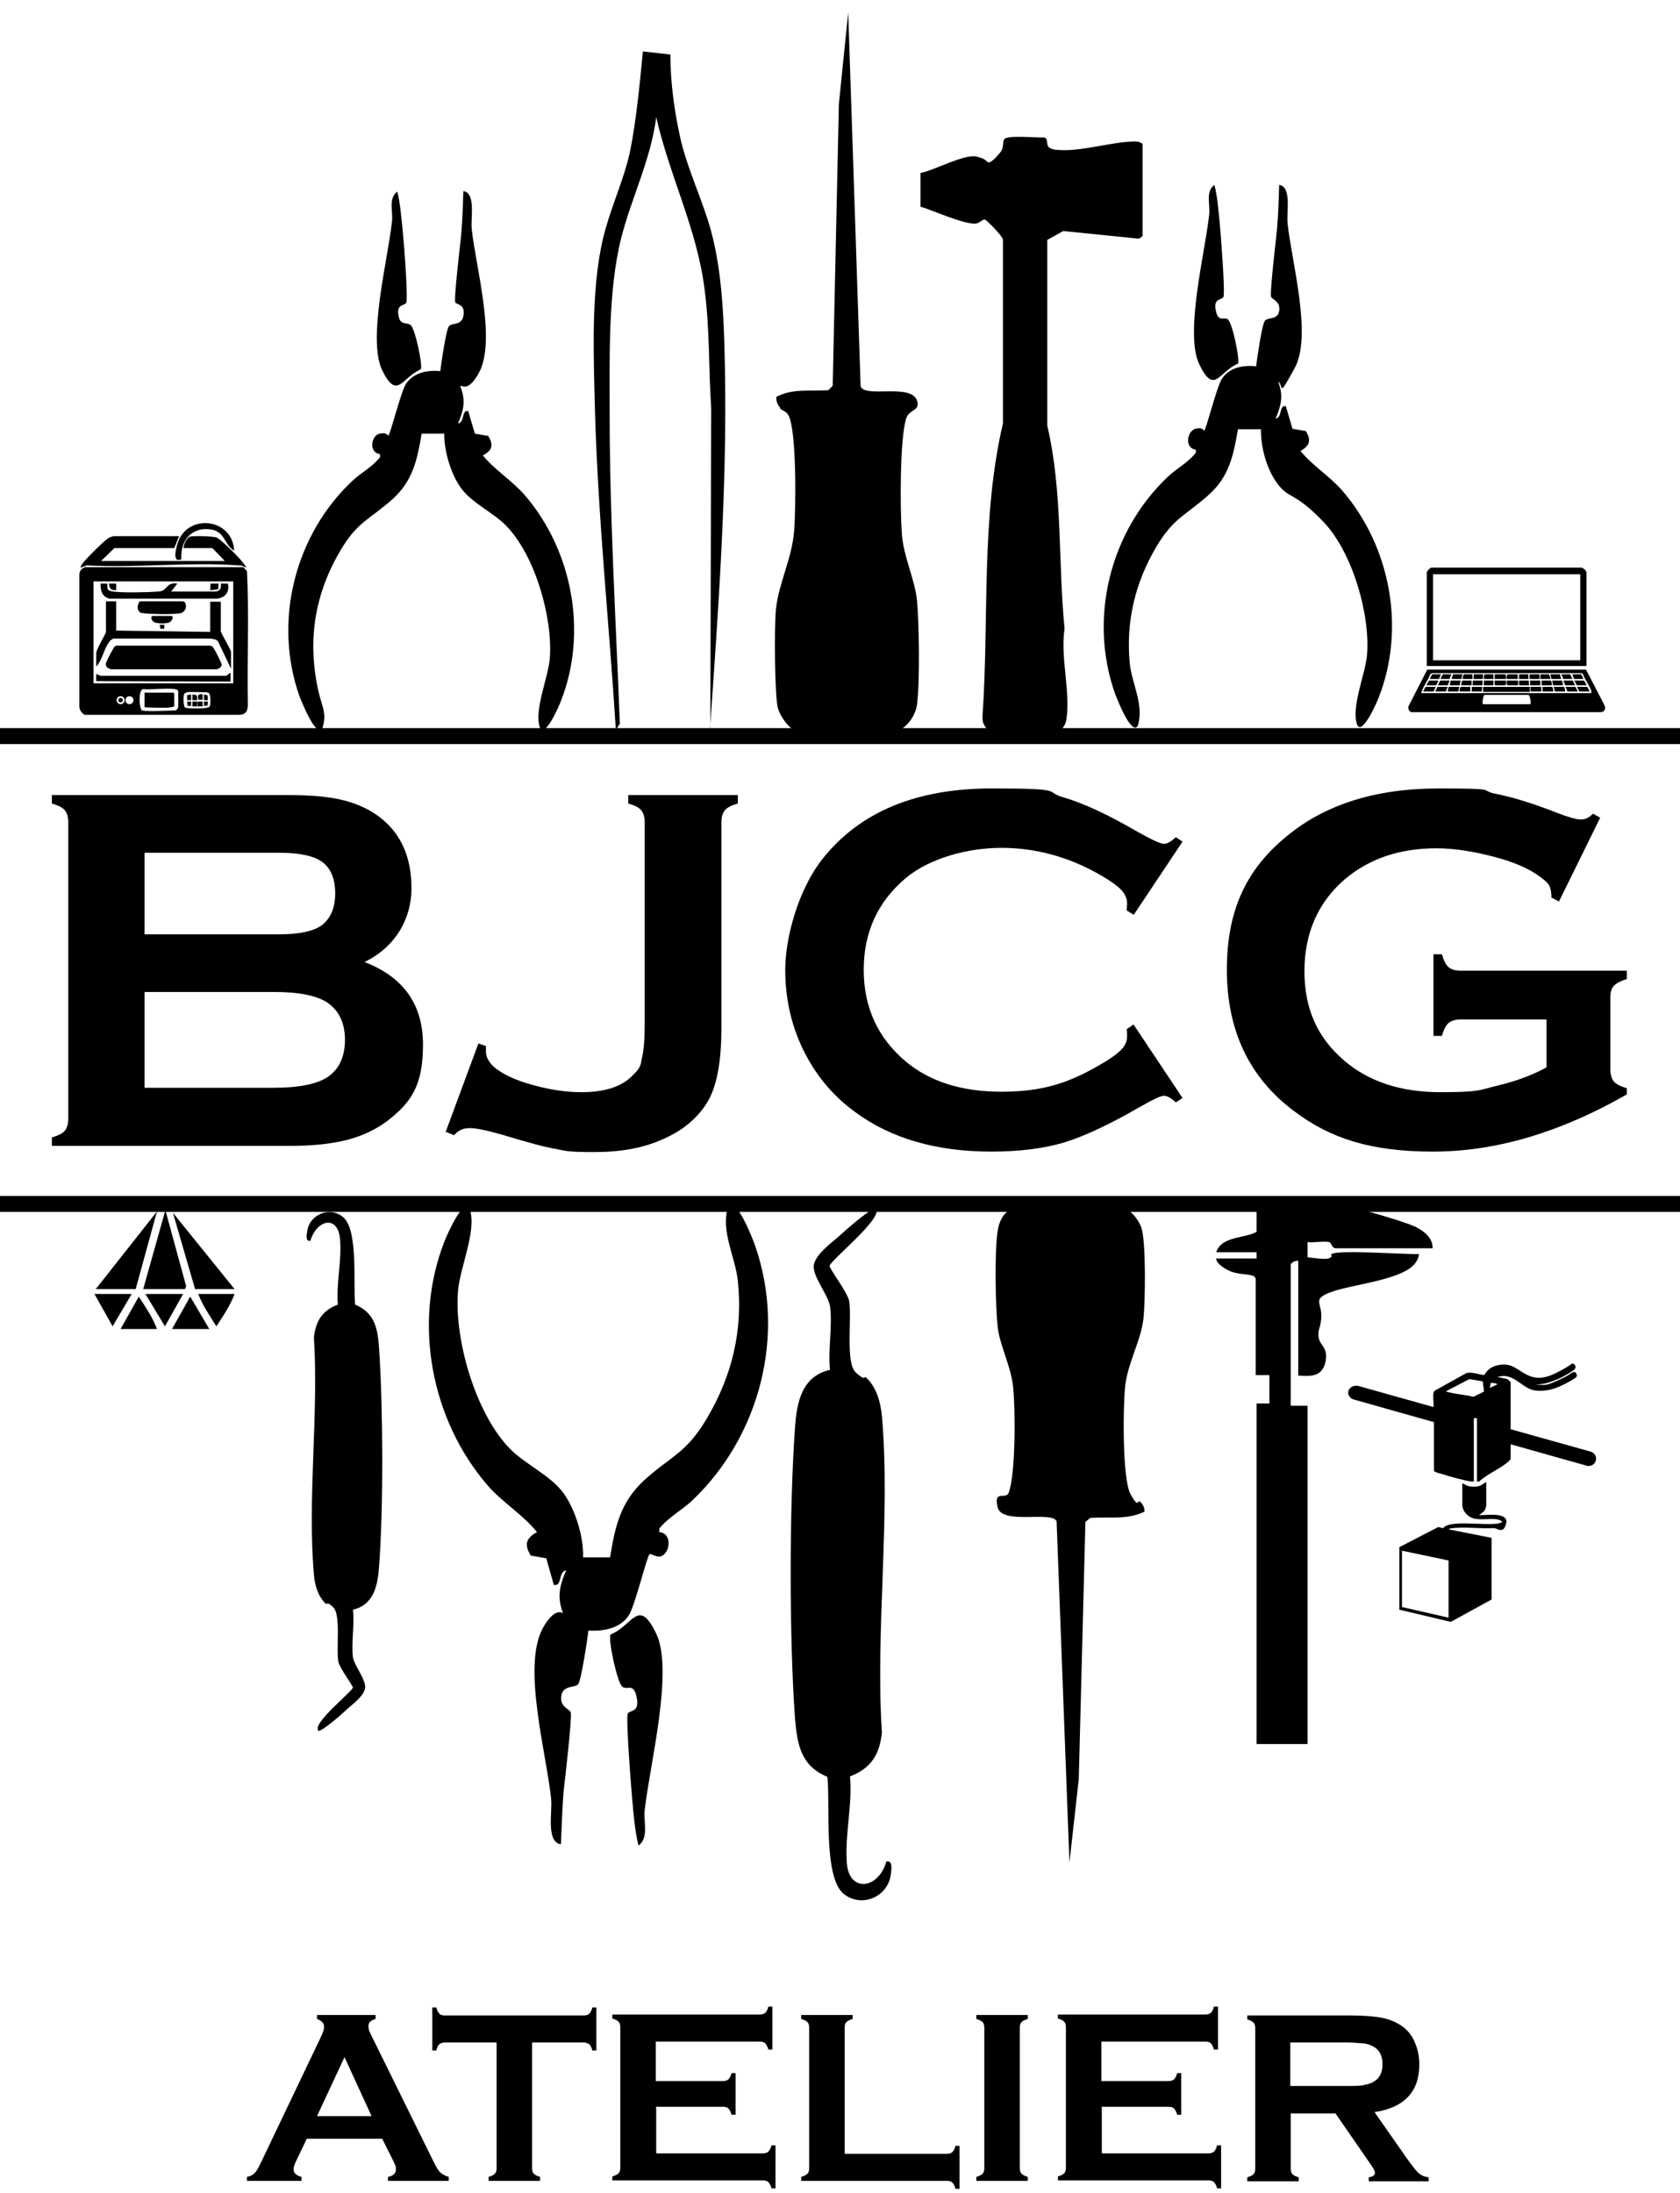 <svg viewBox="0 0 378.9 494.5" version="1.1" xmlns="http://www.w3.org/2000/svg" id="Layer_1">
  
  <path d="M207.7,39c3-.6,9.8-4.3,12.5-3.7s2.1,1.4,2.9,1.3,2.5-2.2,2.7-2.5c.6-1,.3-2.2.7-2.7.6-1,7.4-.3,9-.4,1.5.5-.6,2.5,2.9,2.8,5.4.5,12.4-1.9,17.7-1.9.5,0,1.6.3,1.6.7v20.5c0,.2-.7.8-1.1.7l-16.8-1.7-3.6,2v41.9c3.5,14.9,2.4,30.6,3.9,45.8-1,6.3,1.4,14.5.4,20.5-.3,1.9-1.9,3.2-3.7,3.5-2.4.4-12.2.5-13.8-1s-1.4-2.6-1.4-3.5c1.5-21.7-.4-44.5,4.6-65.8v-41.5c-.2-.9-3.7-4.4-4.1-4.5s-1.2.8-1.9.9c-2.4.4-9.9-3-12.6-3.8v-7.6Z"></path>
  <g>
    <path d="M103.8,87.1c1.3,3.2.8,5.3-.5,8.4,1.6-.3.7-3.1,2.3-2.8l1.5,5.1,3,.5c1.3,2.1.9,3.3-1.2,4.4,2.7,3.3,6.5,5.6,9.4,8.9,10.8,12.5,14.3,31,8.2,46.5-.4,1.1-3.8,8.9-4.8,5.8-1.2-3.9,1.9-11,2.3-15.4.7-9.2-3.3-23.2-9.8-29.9-2.9-3-7.7-5.1-10.2-8.5-2.3-3.1-3.9-8.6-3.8-12.3h-5.1c-1,5.9-2,10.6-6.5,14.7-5.1,4.6-7.9,5-11.8,11.6-4.8,8.1-6.9,16.8-5.9,26.2s3.2,9.3,1.8,14c-1.5,2.2-4.9-6.7-5.2-7.4-5.9-16.9-1-36.2,11.9-48.4,2-1.9,4.6-3.2,6.3-5.4v-.7c-2.6-.3-2-4.2-.1-4.6s1.8.6,2,.4c.5-.4,2.8-9.9,4-11.7,1.7-2.5,4.9-3.1,7.7-2.8.2-1.6,1.3-9.5,2-10.2s2.8-.1,3.2-2.2c.5-2.8-1.4-2.5-1.8-3.1s1.1-13.1,1.3-15.1c.3-3.3.4-6.7.5-10,2.9.4,1.6,6.2,1.9,8.6.9,8.5,5.6,25.1,1.6,32.4-.7,1.3-2.3,3.8-3.9,2.9Z"></path>
    <path d="M91.6,68.3c-.4.7-2.3.2-1.7,3,.4,2.1,1.7,1.3,2.7,2s2.8,9.1,2.3,10c-4.3,1.8-5.3,7.1-8.7.2-3.4-7,1.3-25.1,2.2-33.5.3-2.3-.9-5.2,1.2-6.8.7,2.8.9,5.8,1.2,8.6s1.3,15.8.8,16.5Z"></path>
  </g>
  <path d="M160.2,164.8l.2-72.7c-.6-8.9-.3-18-1.5-26.9-1.7-13.6-7.9-25.5-10.9-38.8-1.2,9.6-5.6,18.2-7.9,27.3-3,11.9-2.6,27.3-2.6,39.7,0,23.2,1.4,46.5,2.3,69.8l-.9,1.4c-1.5-23.8-4-47.6-4.7-71.5-.3-12.3-1-27.4,1.8-39.3,1.4-5.9,3.9-11.4,5.5-17.2s2.7-16.6,3.5-25l6.2.7c0,6.4.9,12.9,2.3,19.1,1.7,7.2,5,13.8,6.9,20.8,2.6,9.7,2.9,20.8,3.1,30.9.5,27.2-1.5,54.6-3.4,81.7Z"></path>
  <g>
    <path d="M298.9,270.9c3.6.5,17,4.2,20.2,5.7,1.9.9,4.1,2.5,4,4.9h-21.8c-1,0-1-1.3-1.5-1.4-1.3-.3-3.5.2-4.9,0v4.3c-1.3,0-2.9-.5-3.8.7v31.9h3.8v76.3h-11.5v-76.8h2.9v-27.4c-2.6.9-2.9-1.1-3.7-1.4-1.2-.4-3.1-.3-4.8-.9-1.1-.4-3.5-1.7-3.5-3h9.1v-1.4h-9.1c1.2-3.7,6.5-3.1,9.1-4.6v-7c4.9.4,10.8-.6,15.6,0Z"></path>
    <path d="M292.8,283.4c.3-.3,5.5.8,6.8.4s.4-.9.7-1c1.5-1,16.7.1,19.7,0,0,.7-.3,1.3-.7,1.9-2.6,3.9-14.2,4.9-18.9,6.6-4.5,1.6-2.4,2.4-2.4,5.3s-.9,3-.6,5,2.3,2.2,1.5,5.7c-.8,3.2-3.3,3.1-6.1,2.9v-26.8Z"></path>
    <path d="M283.2,287.8c.3-1,4.2-.2,4.2,0l-.3,21.5-.4.8h-3.5v-22.4Z"></path>
  </g>
  <path d="M176,92c-.6-.7-1-1.5-.9-2.5,3.8-2,7.6-1.2,11.7-1.5l1-1,1.4-63.6,2.1-20.6,2.8,84.3c.9,2.8,11.8-.9,12.8,3.5.5,2.1-1.8,1.7-2.5,3.7-1.5,4.6-1.4,20.8-1,26.1s2.9,10.1,3.4,14.9.7,18.9,0,23.7c-.5,3.2-3.1,5.9-6.2,6.7-3.2.8-15.7.9-18.9.2s-5.4-3.7-6.2-6-.9-18.4-.5-22.5c.6-5.8,3.6-11.4,4.1-17.6.4-4.8.6-22.3-1.2-26-.5-1.1-1.5-1.2-2-1.7Z"></path>
  <g>
    <path d="M288.2,85.9c1.3,3.2.8,5.4-.5,8.5,1.6-.3.7-3.1,2.3-2.8l1.5,5.1,3,.5c1.3,2.1.9,3.3-1.2,4.5,2.8,3.4,6.5,5.6,9.4,8.9,10.9,12.6,14.4,31.2,8.2,46.8-.4,1.1-3.9,9-4.9,5.8-1.2-4,1.9-11.1,2.3-15.4.8-9.2-3.3-23.3-9.8-30.1s-7.7-5.1-10.3-8.5-3.9-8.6-3.8-12.4h-5.2c-1,5.9-2,10.7-6.6,14.8-5.1,4.6-7.9,5.1-11.8,11.7-4.8,8.1-6.9,16.9-6,26.3.5,4.7,3.3,9.4,1.8,14.1-1.5,2.3-4.9-6.7-5.2-7.5-5.9-17-1-36.4,12-48.7,2-1.9,4.6-3.2,6.3-5.4v-.7c-2.6-.3-2-4.2-.1-4.7s1.8.6,2,.4c.5-.4,2.8-9.9,4-11.7,1.7-2.6,4.9-3.1,7.7-2.8.2-1.6,1.3-9.5,2-10.3s2.9-.1,3.2-2.2-1.4-2.5-1.8-3.1,1.1-13.1,1.3-15.2c.3-3.3.4-6.8.5-10.1,2.9.4,1.6,6.2,1.9,8.7.9,8.6,5.6,25.3,1.6,32.6s-2.3,3.8-3.9,2.9Z"></path>
    <path d="M275.9,67c-.4.7-2.3.2-1.7,3s1.7,1.4,2.7,2,2.8,9.2,2.3,10c-4.3,1.8-5.3,7.2-8.7.2-3.4-7,1.3-25.3,2.2-33.7.3-2.3-.9-5.3,1.2-6.8.7,2.8.9,5.8,1.2,8.7.2,2.2,1.3,15.9.8,16.6Z"></path>
  </g>
  <path d="M257.2,338.7c.6.6,1,1.4.9,2.2-3.9,1.9-7.9,1.1-12.2,1.4l-1.1.9-1.5,58-2.1,18.8-2.9-76.9c-.9-2.5-12.3.9-13.3-3.2s1.9-1.6,2.5-3.3c1.6-4.2,1.5-19,1-23.8s-3-9.3-3.5-13.6c-.5-4.6-.7-17.2,0-21.6s3.2-5.4,6.4-6.1,16.2-.9,19.6-.2,5.6,3.3,6.4,5.5c1.1,3,.9,16.8.5,20.5-.6,5.3-3.8,10.4-4.2,16-.4,4.4-.6,20.3,1.3,23.7s1.6,1.1,2,1.6Z"></path>
  <path d="M197.5,272.5c1.9,2-9.3,10.9-10.4,12.9-.1.7,3.9,5.8,4.4,7.9.7,3.6-.9,14,1.5,16.2s1.8.6,2.4,1.2c2.3,2.2,3.2,5.5,3.5,8.6,2,22.8-1.5,48.3,0,71.4-.5,5-2.5,8.1-7.2,9.9.6,6.5-1.2,13-.7,19.6s7.1,5.9,8.9-.4c1.6-.4,1.1,2.2,1,3-.7,5-6.6,7.5-10.6,4.3-4.7-3.8-3-20.4-3.7-26.4-6-2.5-6.8-7.3-7.3-13.2-1.3-18.1-1.3-47.4,0-65.5.4-5.8,1.5-11.6,7.9-13.1-.5-4.5.6-10,0-14.3-.4-2.7-4.3-7.1-3.6-9.6s4.3-5,5.6-6.2,7.8-7,8.5-6.2Z"></path>
  <g>
    <path d="M127.1,364.1c-1.5-3.8-1-6.3.6-10-1.9.4-.8,3.7-2.8,3.3l-1.7-6-3.5-.6c-1.5-2.5-1.1-3.9,1.4-5.3-3.2-4-7.7-6.6-11.1-10.5-12.8-14.8-17-36.8-9.7-55.2.5-1.3,4.6-10.6,5.7-6.9,1.5,4.7-2.3,13.1-2.7,18.2-.9,10.9,3.9,27.5,11.6,35.5,3.5,3.6,9.1,6,12.1,10,2.7,3.6,4.7,10.1,4.5,14.6h6.1c1.1-7,2.4-12.6,7.8-17.5,6-5.4,9.4-6,14-13.8,5.7-9.6,8.2-19.9,7-31.1-.6-5.5-3.9-11.1-2.2-16.7,1.8-2.7,5.8,7.9,6.1,8.8,7,20.1,1.1,42.9-14.1,57.4-2.3,2.2-5.4,3.8-7.5,6.4v.8c3.1.3,2.4,5,.2,5.5-.8.2-2.1-.7-2.4-.5-.6.4-3.3,11.7-4.7,13.8-2,3-5.8,3.6-9.1,3.4-.2,1.9-1.6,11.2-2.3,12.1s-3.4.1-3.8,2.6,1.7,2.9,2.1,3.7-1.3,15.5-1.6,17.9c-.3,3.9-.4,8-.6,11.9-3.4-.5-1.9-7.3-2.2-10.2-1-10.1-6.6-29.8-1.9-38.5.8-1.5,2.8-4.5,4.6-3.4Z"></path>
    <path d="M141.6,386.4c.5-.8,2.7-.2,2-3.6s-2-1.6-3.2-2.4-3.3-10.8-2.7-11.8c5.1-2.1,6.3-8.5,10.3-.2,4,8.3-1.5,29.8-2.6,39.8-.3,2.7,1,6.2-1.4,8-.8-3.3-1.1-6.9-1.4-10.3s-1.5-18.7-1-19.6Z"></path>
  </g>
  <g>
    <polygon points="32.3 290.7 37.3 272.9 42 290.1 41.7 290.7 32.3 290.7"></polygon>
    <polygon points="44 290.7 39 273.5 52.9 290.7 44 290.7"></polygon>
    <polygon points="21.6 290.7 35.4 273.2 30.6 290.7 21.6 290.7"></polygon>
    <polygon points="38.8 299.7 42.9 292.4 47.2 299.7 38.8 299.7"></polygon>
    <polygon points="29.7 291.8 25.4 299.1 21.3 291.8 29.7 291.8"></polygon>
    <polygon points="32.8 291.8 41.3 291.8 37.2 299.1 32.8 291.8"></polygon>
    <path d="M44.7,291.8h8.2c-.9,2.5-2.6,5-4.1,7.3-1.5-2.4-3.1-4.7-4.1-7.3Z"></path>
    <path d="M27.2,299.7l4.1-7.3c1.5,2.3,3.2,4.8,4.1,7.3h-8.2Z"></path>
  </g>
  <g>
    <path d="M82.1,216.9c8.9,3.4,13.3,9.6,13.3,18.7s-2.6,12.9-7.8,17c-2.6,2-5.7,3.5-9.1,4.4-3.5.9-7.7,1.4-12.8,1.4H11.7v-1.9c1.4-.4,2.4-.9,2.9-1.5.5-.6.8-1.5.8-2.7v-66.9c0-1.2-.3-2.1-.8-2.7-.5-.6-1.5-1.1-2.9-1.5v-1.9h53.5c5.1,0,9.3.4,12.4,1.2,3.1.8,5.9,2.1,8.2,3.9,4.7,3.7,7,9,7,15.9s-3.6,13.3-10.7,16.7ZM32.6,210.7h30.3c4.6,0,7.8-.7,9.6-2,2-1.5,3.1-3.9,3.1-7.2s-1-5.7-2.9-7.1c-1.9-1.4-5.2-2.1-9.8-2.1h-30.3v18.4ZM32.6,245.3h29.3c5.4,0,9.4-.8,11.8-2.3,2.7-1.7,4.1-4.6,4.1-8.5s-1.4-6.7-4.1-8.5c-2.4-1.5-6.3-2.3-11.8-2.3h-29.3v21.6Z"></path>
    <path d="M100.5,255.3l7.4-20,1.7.6c0,.5,0,.9,0,1.2,0,1.6,1,3.1,3,4.4,2.1,1.4,4.9,2.5,8.4,3.4,3.5.9,6.8,1.4,10.1,1.4,5.2,0,8.9-1.2,11.3-3.5s2-2.6,2.4-4.3c.4-1.6.6-4.1.6-7.4v-45.7c0-1.2-.3-2.1-.8-2.7-.5-.6-1.5-1.1-2.9-1.5v-1.9h24.7v1.9c-1.4.4-2.4.9-2.9,1.5-.5.6-.8,1.5-.8,2.7v46.6c0,7.6-1.1,13.2-3.2,16.6-2.2,3.6-5.6,6.4-10,8.3-4.4,2-9.5,2.9-15.4,2.9s-6.3-.2-8.7-.7c-2.5-.4-6.5-1.5-12.1-3.2-3.5-1-5.9-1.5-7.4-1.5s-2.5.5-3.5,1.6l-1.7-.7Z"></path>
    <path d="M255.7,231.1l11,16.5-1.5,1c-1.1-1-2-1.5-2.7-1.5s-2.6.9-5.9,2.8c-6.6,3.8-12.2,6.4-16.8,7.8-4.5,1.3-9.9,2-16.2,2-12.5,0-22.7-3-30.7-8.9-4.7-3.4-8.4-7.7-11.1-12.8-3.1-5.8-4.7-12.3-4.7-19.3s2.8-17.9,8.4-25c8.4-10.6,21.1-15.9,38.2-15.9s11.6.7,16.1,2c4.5,1.3,10.1,3.9,16.8,7.8,3.2,1.8,5.2,2.7,5.9,2.7s1.6-.5,2.7-1.5l1.5,1-11,16.5-1.6-1c0-.6.1-1.1.1-1.6,0-1.1-.5-2.2-1.4-3.1-1-1-2.7-2.2-5.2-3.6-6.8-3.8-14.1-5.8-21.7-5.8s-16.2,2.3-21.6,6.8c-6.3,5.3-9.5,12.2-9.5,20.7s3.2,15.4,9.5,20.7c5.4,4.5,12.6,6.8,21.6,6.8s14.9-1.9,21.7-5.8c2.5-1.4,4.2-2.6,5.2-3.6,1-1,1.4-2,1.4-3.2s0-.9-.1-1.5l1.6-1.1Z"></path>
    <path d="M348.9,229.9h-19.5c-1.2,0-2.1.3-2.7.8-.6.5-1.1,1.5-1.5,2.9h-1.9v-18.4h1.9c.4,1.4.9,2.4,1.5,2.9.6.5,1.5.8,2.7.8h37.5v1.9c-1.4.4-2.3.9-2.9,1.5-.6.6-.8,1.5-.8,2.7v16.2c0,1.2.3,2.1.8,2.7.5.6,1.5,1.1,2.9,1.5v1.4c-15,8.6-29.6,12.9-43.7,12.9s-23.2-3-31.3-9.1c-10.2-7.6-15.2-18.3-15.2-31.9s4.5-22.8,13.6-30.2c8.6-7.1,20-10.7,34.2-10.7s8.8.4,12.8,1.2c4,.8,8.5,2.2,13.6,4.2,2.6,1,4.5,1.6,5.6,1.6s1.8-.4,2.8-1.3l1.6.9-9.3,18.9-1.7-.9c0-1.3-.2-2.2-.5-2.7-.3-.6-1-1.2-2.1-2-2.4-1.8-5.8-3.3-10.4-4.5-4.6-1.2-8.9-1.9-12.9-1.9-8.3,0-15.1,2.3-20.6,6.9-6.1,5.2-9.2,12.2-9.2,20.8s3,15.1,9,20.2c5.5,4.7,12.7,7.1,21.7,7.1s8.7-.5,12.9-1.5c4.2-1,7.9-2.4,11-4.1v-10.8Z"></path>
  </g>
  <rect height="3.6" width="378.9" y="164.2"></rect>
  <rect height="3.6" width="378.9" y="269.7"></rect>
  <g>
    <path d="M86.2,482.3h-17l-2.5,5.2c-.3.7-.5,1.3-.5,1.7,0,.8.6,1.4,1.8,1.7v.9h-12.3v-.9c.7-.1,1.3-.4,1.7-.8.4-.4.8-1.1,1.3-2.1l13.7-28.7c.4-.9.7-1.6.7-2.2,0-.8-.5-1.4-1.6-1.8v-.9h13.2v.9c-1.1.3-1.6.8-1.6,1.6s.2,1.1.5,1.8l14.2,28.8c.6,1.2,1.1,2.1,1.6,2.5.5.4,1.1.7,1.8.9v.9h-13.7v-.9c1.2-.2,1.8-.8,1.8-1.7s-.2-.9-.5-1.7l-2.6-5.2ZM83.8,477.2l-6.1-13.3-6.2,13.3h12.2Z"></path>
    <path d="M120,460.6v28.3c0,.6.1,1,.4,1.3.3.3.7.5,1.4.7v.9h-11.6v-.9c.7-.2,1.1-.4,1.4-.7.3-.3.4-.7.4-1.3v-28.3h-11.6c-.5,0-1,.1-1.3.4-.3.2-.5.7-.7,1.4h-.9v-9.7h.9c.2.7.4,1.1.7,1.4.3.3.7.4,1.2.4h31.3c.6,0,1-.1,1.3-.4.3-.3.5-.7.7-1.4h.9v9.7h-.9c-.2-.7-.4-1.1-.7-1.4-.3-.2-.7-.4-1.3-.4h-11.6Z"></path>
    <path d="M148,475.4v10.2h24c.5,0,1-.1,1.3-.4.3-.3.5-.7.7-1.4h.9v9.7h-.9c-.2-.7-.4-1.1-.7-1.4-.3-.3-.7-.4-1.3-.4h-33.9v-.9c.7-.2,1.1-.4,1.4-.7.3-.3.4-.7.4-1.3v-31.6c0-.6-.1-1-.4-1.3-.3-.3-.7-.5-1.4-.7v-.9h33.2c.5,0,1-.1,1.3-.4.3-.3.5-.7.7-1.4h.9v9.7h-.9c-.2-.6-.4-1.1-.7-1.4-.3-.3-.7-.4-1.3-.4h-23.4v8.9h15.1c.5,0,1-.1,1.3-.4.3-.3.5-.7.7-1.4h.9v9.4h-.9c-.2-.6-.4-1.1-.7-1.4-.3-.3-.7-.4-1.3-.4h-15.1Z"></path>
    <path d="M190.6,485.7h22.9c.6,0,1-.1,1.3-.4.3-.3.5-.7.7-1.4h.9v9.7h-.9c-.2-.7-.4-1.1-.7-1.4-.3-.3-.7-.4-1.3-.4h-32.8v-.9c.7-.2,1.1-.4,1.4-.7.3-.3.4-.7.4-1.3v-31.6c0-.6-.1-1-.4-1.3-.3-.3-.7-.5-1.4-.7v-.9h11.6v.9c-.7.2-1.1.4-1.4.7-.3.3-.4.7-.4,1.3v28.3Z"></path>
    <path d="M222,488.9v-31.6c0-.5-.1-1-.4-1.3-.3-.3-.7-.5-1.4-.7v-.9h11.6v.9c-.7.2-1.1.4-1.4.7-.3.3-.4.7-.4,1.3v31.6c0,.6.1,1,.4,1.3.3.3.7.5,1.4.7v.9h-11.6v-.9c.7-.2,1.1-.4,1.4-.7.3-.3.4-.7.4-1.3Z"></path>
    <path d="M248.5,475.4v10.2h24c.5,0,1-.1,1.3-.4.3-.3.5-.7.7-1.4h.9v9.7h-.9c-.2-.7-.4-1.1-.7-1.4-.3-.3-.7-.4-1.3-.4h-33.9v-.9c.7-.2,1.1-.4,1.4-.7.3-.3.4-.7.4-1.3v-31.6c0-.6-.1-1-.4-1.3-.3-.3-.7-.5-1.4-.7v-.9h33.2c.5,0,1-.1,1.3-.4.3-.3.5-.7.7-1.4h.9v9.7h-.9c-.2-.6-.4-1.1-.7-1.4-.3-.3-.7-.4-1.3-.4h-23.4v8.9h15.1c.5,0,1-.1,1.3-.4.3-.3.5-.7.7-1.4h.9v9.4h-.9c-.2-.6-.4-1.1-.7-1.4-.3-.3-.7-.4-1.3-.4h-15.1Z"></path>
    <path d="M291.1,476.6v12.4c0,.5.1,1,.4,1.3.3.3.7.5,1.4.7v.9h-11.6v-.9c.7-.2,1.1-.4,1.4-.7.3-.3.4-.7.4-1.3v-31.6c0-.6-.1-1-.4-1.3-.3-.3-.7-.5-1.4-.7v-.9h23.4c2.8,0,5.1.2,6.8.5s3.1.9,4.4,1.7c1.4.9,2.5,2.2,3.2,3.9.7,1.6,1,3.2,1,5,0,6.1-3.4,9.7-10.1,10.7l7.2,10.3c1.3,1.8,2.2,3,2.8,3.5.6.5,1.3.8,2.2.9v.9h-13.5v-.9c.9-.1,1.4-.5,1.4-1s-.4-1.1-1.3-2.4l-7.6-11h-10ZM291.1,470.4h12.6c1.9,0,3.2,0,3.9-.2s1.5-.3,2.1-.7c1.4-.7,2.1-2.1,2.1-4s-.7-3.3-2.1-4c-.7-.4-1.4-.6-2.1-.7-.7,0-2.1-.2-4-.2h-12.6v9.8Z"></path>
  </g>
  <g>
    <path d="M327,365.7l-11.4-2.7v-14.1s8.7-4.5,8.7-4.5c.3-.1.8.2,1.1.2s.3-.3.5-.4c2.3-1.3,8.8-.2,11.6-.6.4,0,.9-.2,1.3-.3-.2-.5-.8-.6-1.3-.7-1.6-.2-4,.3-5.5-.3s-2.2-2-2.2-2.9v-4.9c.6.2,1,.6,1.7.7s1.8.1,2.4-.2l1.3-.8v5.3c0,.3-.3,1.1-.5,1.3l-1.1.9c1.4,0,6.7-.8,6.1,1.8s-2,1.1-2.8,1.1c-3,.2-7.1-.4-9.8.1-.1,0-.3,0-.3.2l9.6,1.9v13.9s-9.1,5-9.1,5h-.3ZM326.7,351.9l-10.5-2.2v12.7l10.5,2.4v-12.9Z"></path>
    <path d="M323.3,314.1s.2-.5.3-.5l7.2-4c1.3-.2,2.6.3,3.9.5.7-1,1.3-1.7,2.6-2.1,3.8-1.1,4.9,1.2,7.7,2.3s5.3-.3,7.5-1.5,1.8-1.3,2.2-1.3.9.7.5,1.2-2.4,1.6-3,1.9c-1.2.6-2.5,1.1-3.8,1.4l-2,.3h2c1,0,3.6-1.3,4.6-1.8s1.7-1.2,2.1-1.1.6.6.5,1-2.8,1.8-3.3,2c-1.8.9-3.8,1.4-5.8,1.2-2.8-.2-4.5-3.3-7.4-3.3-.6,0-1,.2-1.5.2l2.4.5.7.7v10.6c0,0,18.2,5.1,18.2,5.1,1.8.8,1.2,3.3-.8,3.2l-17.4-4.9v3.2c0,.2-.3.5-.5.7-1.8,1.6-4.8,2.8-6.6,4.5h-.5c0,.1,0-14.3,0-14.3h-.7v14.3c-.2,0-.4,0-.6,0-1.9-.3-4.7-1.1-6.6-1.7-.4-.1-1.6-.4-1.8-.7v-11c-.1,0-18.4-5.2-18.4-5.2-1.8-1.1-.8-3.2,1.2-3l17.1,4.8c.1-1-.2-2.3,0-3.2ZM334.7,313.8l-.3-2.3-3-.5-5.2,2.7c0,.2.2.2.3.2,1.7.5,4,.6,5.8,1.1l2.4-1.2ZM337.7,312.2c-.1-.3-1.3-.4-1.5-.3l-.2,1.1,1.7-.8Z"></path>
  </g>
  <path d="M71.8,390.2c-1.4-1.5,7-8.2,7.8-9.6,0-.5-3-4.4-3.3-5.9-.5-2.7.6-10.5-1.1-12.2s-1.4-.4-1.8-.9c-1.7-1.7-2.4-4.1-2.6-6.5-1.5-17.1,1.1-36.2,0-53.5.4-3.7,1.9-6.1,5.4-7.4-.4-4.9.9-9.8.5-14.7-.5-5.7-5.3-4.4-6.7.3-1.2.3-.8-1.6-.7-2.2.5-3.7,5-5.6,8-3.2,3.6,2.8,2.3,15.3,2.8,19.8,4.5,1.9,5.1,5.5,5.4,9.9.9,13.6,1,35.6,0,49.1-.3,4.4-1.2,8.7-5.9,9.8.4,3.3-.4,7.5,0,10.7.3,2,3.2,5.3,2.7,7.2s-3.2,3.7-4.2,4.7c-.7.7-5.8,5.2-6.4,4.7Z"></path>
  <g>
    <path d="M321.8,151h35.9l4.2,8.1c.3.7,0,1.5-.9,1.5h-42.7c-.6-.2-.8-.9-.6-1.4l4.2-8.2ZM358.9,156.3c0-.2,0-.4,0-.5-.4-1.2-1.5-2.6-1.9-3.8l-.3-.2h-33.7s-.4.2-.4.2c-.4,1.2-1.5,2.6-1.9,3.8s-.1.3,0,.5h38.3ZM334.5,158.8h10.6c.3,0,0-2-.4-2.1h-9.9c-.3.2-.6,2-.3,2.1Z"></path>
    <path d="M357.8,150.2h-36v-21.1c0-.3.8-1.2,1.2-1.1h33.5c.5-.1,1.3.7,1.3,1.1v21.1ZM356.4,129.5h-33.2v19.4h33.2v-19.4Z"></path>
    <path d="M324.9,152.1h-1.9l-.5,1h2c.1-.1.5-1,.4-1ZM327.3,152.1h-1.9l-.5,1h2l.4-1ZM329.8,152.1h-2.1l-.2,1h2.1l.2-1ZM332.1,152.1h-1.9c-.2.3-.3.7-.3,1h2.1v-1ZM334.5,152.1h-2.1v1c-.1,0,2,0,2,0v-1ZM336.8,152.1h-1.9c-.3.2-.1.7-.2,1h2.1v-1ZM339.6,153.1c0-.4.1-.8-.2-1h-2.3v1h2.4ZM342.3,152.1h-2.3c-.3.2-.1.7-.2,1h2.4v-1ZM344.6,152.1h-2v1h2.1v-1ZM347.1,152.1h-2.1v1h2.2v-1ZM349.6,153.1c0-.3,0-.8-.3-1h-1.9v1h2.2ZM351.8,152.1h-2.1l.2,1h2.1l-.2-1ZM354.6,153.1l-.5-1h-1.9l.4,1h2ZM357.1,153.1l-.5-1h-1.9c0,.4.2.8.4,1h2ZM324.4,153.5h-2.1l-.5,1h2.1l.5-1ZM326.9,153.5h-2l-.5,1h2.1l.4-1ZM329.4,153.5h-2.2l-.2,1h2.2l.2-1ZM331.9,153.5h-2c-.2.3-.3.7-.3,1h2.2v-1ZM334.4,153.5h-2.2v1c-.1,0,2.1,0,2.1,0v-1ZM336.8,153.5h-2.1v1c-.1,0,2.1,0,2.1,0v-1ZM339.6,153.5h-2.4v1h2.3c.3-.2.1-.7.2-1ZM342.3,153.5h-2.4c0,.4-.1.8.2,1h2.3v-1ZM344.7,153.5h-2.1v1h2.2v-1ZM347.3,153.5h-2.2v1h2.3v-1ZM350,154.5c0-.3,0-.8-.3-1h-2v1h2.3ZM352.3,153.5h-2.2l.2,1h2.2l-.2-1ZM355.2,154.5l-.5-1h-2l.4,1h2.1ZM357.8,154.5l-.5-1h-2.1l.5,1h2.1ZM323.8,154.9h-2.3l-.5,1h2.3l.5-1ZM326.4,154.9h-2.1l-.5,1h2.3l.4-1ZM329.1,154.9h-2.3l-.2,1h2.3l.2-1ZM331.6,154.9h-2.1c-.2.3-.3.7-.3,1h2.3v-1ZM334.3,154.9h-2.3v1c-.1,0,2.2,0,2.2,0v-1ZM334.5,154.9v1.1h10.5v-1.1h-10.5ZM347.5,154.9h-2.3v1h2.4v-1ZM350.3,155.9c0-.3,0-.8-.3-1h-2.1v1h2.4ZM352.8,154.9h-2.3l.2,1h2.3l-.2-1ZM355.8,155.9l-.5-1h-2.1l.4,1h2.3ZM358.5,155.9l-.5-1h-2.3l.5,1h2.3Z"></path>
    <rect height="1.1" width="10.5" y="154.9" x="334.5"></rect>
    <path d="M342.3,153.5v1h-2.3c-.3-.2-.1-.7-.2-1h2.4Z"></path>
    <path d="M339.6,153.5c0,.4.1.8-.2,1h-2.3v-1h2.4Z"></path>
    <path d="M339.6,153.1h-2.4v-1h2.3c.3.2.1.7.2,1Z"></path>
    <path d="M342.3,152.1v1h-2.4c0-.4-.1-.8.2-1h2.3Z"></path>
    <polygon points="323.8 154.9 323.3 155.9 321 155.9 321.6 154.9 323.8 154.9"></polygon>
    <polygon points="358.5 155.9 356.2 155.9 355.7 154.9 357.9 154.9 358.5 155.9"></polygon>
    <polygon points="352.8 154.9 353 155.9 350.7 155.9 350.4 154.9 352.8 154.9"></polygon>
    <polygon points="347.5 154.9 347.6 155.9 345.3 155.9 345.2 154.9 347.5 154.9"></polygon>
    <polygon points="329.1 154.9 328.8 155.9 326.5 155.9 326.7 154.9 329.1 154.9"></polygon>
    <polygon points="334.3 154.9 334.2 155.9 331.9 155.9 332 154.9 334.3 154.9"></polygon>
    <path d="M331.6,154.9v1h-2.4c0-.3,0-.8.3-1h2.1Z"></path>
    <path d="M350.3,155.9h-2.3v-1c-.1,0,2,0,2,0,.2.3.3.7.3,1Z"></path>
    <polygon points="355.8 155.9 353.5 155.9 353.1 154.9 355.3 154.9 355.8 155.9"></polygon>
    <polygon points="326.4 154.9 326 155.9 323.7 155.9 324.2 154.9 326.4 154.9"></polygon>
    <polygon points="357.8 154.5 355.6 154.5 355.1 153.5 357.2 153.5 357.8 154.5"></polygon>
    <polygon points="324.4 153.5 323.9 154.5 321.7 154.5 322.3 153.5 324.4 153.5"></polygon>
    <polygon points="347.3 153.5 347.4 154.5 345.2 154.5 345.1 153.5 347.3 153.5"></polygon>
    <polygon points="352.3 153.5 352.5 154.5 350.3 154.5 350.1 153.5 352.3 153.5"></polygon>
    <polygon points="334.4 153.5 334.3 154.5 332.1 154.5 332.2 153.5 334.4 153.5"></polygon>
    <polygon points="329.4 153.5 329.2 154.5 327 154.5 327.2 153.5 329.4 153.5"></polygon>
    <path d="M350,154.5h-2.2v-1c-.1,0,1.9,0,1.9,0,.2.3.3.7.3,1Z"></path>
    <polygon points="336.8 153.5 336.8 154.5 334.6 154.5 334.8 153.5 336.8 153.5"></polygon>
    <path d="M331.9,153.5v1h-2.3c0-.3,0-.8.3-1h2Z"></path>
    <polygon points="344.7 153.5 344.9 154.5 342.7 154.5 342.7 153.5 344.7 153.5"></polygon>
    <polygon points="326.9 153.5 326.5 154.5 324.3 154.5 324.8 153.5 326.9 153.5"></polygon>
    <polygon points="355.2 154.5 353 154.5 352.6 153.5 354.7 153.5 355.2 154.5"></polygon>
    <path d="M324.9,152.1c0,0-.3.9-.4,1h-2l.5-1h1.9Z"></path>
    <path d="M357.1,153.1h-2c-.2-.3-.4-.7-.4-1h1.9l.5,1Z"></path>
    <polygon points="329.8 152.1 329.5 153.1 327.4 153.1 327.7 152.1 329.8 152.1"></polygon>
    <polygon points="334.5 152.1 334.4 153.1 332.3 153.1 332.4 152.1 334.5 152.1"></polygon>
    <path d="M336.8,152.1v1h-2.1c0-.4-.1-.8.2-1h1.9Z"></path>
    <polygon points="347.1 152.1 347.2 153.1 345.1 153.1 345 152.1 347.1 152.1"></polygon>
    <polygon points="351.8 152.1 352.1 153.1 350 153.1 349.7 152.1 351.8 152.1"></polygon>
    <path d="M332.1,152.1v1h-2.2c0-.3,0-.8.3-1h1.9Z"></path>
    <polygon points="344.6 152.1 344.7 153.1 342.7 153.1 342.7 152.1 344.6 152.1"></polygon>
    <path d="M349.6,153.1h-2.1v-1c-.1,0,1.8,0,1.8,0,.2.3.3.7.3,1Z"></path>
    <polygon points="327.3 152.1 326.9 153.1 324.9 153.1 325.4 152.1 327.3 152.1"></polygon>
    <polygon points="354.6 153.1 352.6 153.1 352.2 152.1 354.1 152.1 354.6 153.1"></polygon>
  </g>
  <g>
    <path d="M19.1,127.9h35.8s.8.9.8.9c.5,10,0,20.2.2,30.3-.1,1.4-.5,2-1.9,2.1H19.1c-.7-.4-1.2-1.1-1.2-1.9v-29.6c0-.8.4-1.5,1.1-1.7ZM52.6,131.1h-31.5s0,23,0,23h31.5s0-23,0-23ZM31.8,160.1c.5.5,6.8.1,7.9.1.2-.2.4-.4.5-.7,0-.4,0-3.3,0-3.6s-.5-.5-.8-.5c-2.1-.3-5,.2-7.2,0-1,.4-.8,4.1-.3,4.6ZM42.1,156.2c-.1,0-.4.1-.5.2-.3.3-.3,3,.2,3.2s4.3.2,4.8,0,.5,0,.7-.3.2-2.3,0-2.6c0-.5-.6-.6-1.1-.6-.8,0-3.5-.1-4.2,0ZM28.1,157.9c0-.5-.4-.9-.9-.9s-.9.4-.9.9.4.9.9.9.9-.4.9-.9ZM30.1,157.9c0-.5-.4-.9-.9-.9s-.9.4-.9.9.4.9.9.9.9-.4.9-.9Z"></path>
    <path d="M40.4,120.9l-1.1,2.7h-13.5s-3,2.9-3,2.9h27.9l-2.8-2.9h-6.5c0-.8.7-2.4,1.5-2.6s5-.1,5.9.2c1,.4,4.8,4.2,5.6,5.2s1.2,1.4,1,1.6c-.5-.4-1-.5-1.6-.5-11.1-.8-23.1.6-34.2,0l-1.4.5c-.2-.2.7-1.3.9-1.5.7-.9,4.8-5,5.6-5.3s1-.3,1.1-.3h14.6Z"></path>
    <path d="M52.8,124.1c-.3,0-.3-.1-.5-.3-1.7-1.3-1.7-3.9-4.7-4.4-4.4-.7-7,2.6-6.7,6.7-2.1,1-1.2-2.4-.9-3.4,2-7,12.4-6,12.8,1.4Z"></path>
    <path d="M26.2,135.6v6.6s21.2.3,21.2.3v-6.8s2.4,0,2.4,0v6.6c0,.5,2.3,4.2,2.3,4.7v3.8l-2.9-6.1c-.4-.6-1.2-.6-1.8-.7h-21.8c-.5.2-.7.4-1,.8-1.2,1.6-1.5,4-2.9,5.5v-3c0-.9,2.2-4.4,2.2-4.8v-6.9s2.4,0,2.4,0Z"></path>
    <path d="M48.7,133.4c1.1-.2,1.2-.9,1.1-1.8h1.6c.4,1.8-.5,3.2-2.5,3.4h-24.2c-1.7-.4-2.1-1.9-2-3.4h1.5c0,.5,0,1.3.2,1.4.1.2.9.4,1.1.4,2.2.3,7.6.2,10,0,.4,0,.7,0,1.1-.2,1.2-.5,1.1-1.9,3.4-1.6l-1.4,1.8h10.1Z"></path>
    <polygon points="52 151.7 52 153.7 21.7 153.6 21.7 152 22.7 152.4 51 152.4 52 151.7"></polygon>
    <path d="M31.5,138c-.7-.6-.5-1.6,0-2.4h9.8c.9.2,1,2.4-.7,2.7s-6.6.2-8.1,0-.8-.2-1-.4Z"></path>
    <path d="M38.7,138.9c.6.2,0,1.2-.4,1.4-.7.4-3.1.4-3.7-.1s-.6-1.3-.1-1.3h4.2Z"></path>
    <polygon points="49.3 131.6 49.2 132.9 47.4 133.1 47.5 131.6 49.3 131.6"></polygon>
    <path d="M26.2,131.6v1.5c-1,0-1.6-.2-1.6-1.5h1.6Z"></path>
    <polygon points="37.1 140.9 37 141.8 36.2 141.8 36 140.9 37.1 140.9"></polygon>
    <path d="M32.6,159.5v-3.3h6.5l.2.2v2.8c0,.3-1.2.3-1.5.4-1.7,0-3.5,0-5.2-.1Z"></path>
    <polygon points="44.5 157.9 43.4 157.9 43.4 156.6 44.4 156.8 44.5 157.9"></polygon>
    <path d="M45.7,156.6v1.2h-.9c-.4-1,0-1.4.9-1.2Z"></path>
    <rect height="1.1" width="1.1" y="158.2" x="43.4"></rect>
    <rect height="1.1" width="1.1" y="158.2" x="44.6"></rect>
    <polygon points="46.9 157.9 46 157.9 46 156.6 46.8 156.8 46.9 157.9"></polygon>
    <polygon points="43.1 156.6 43.1 157.9 42.2 157.9 42.2 156.8 43.1 156.6"></polygon>
    <polygon points="43.1 158.2 43.1 159.2 42.3 159.2 42.2 158.2 43.1 158.2"></polygon>
    <polygon points="46.9 158.2 46.8 159.1 46 159.2 46 158.2 46.9 158.2"></polygon>
    <circle r=".5" cy="157.9" cx="27.2"></circle>
    <path d="M26.2,145.7c-.2,0-.4.1-.5.3s-1.7,3.3-1.8,3.5c-.2.8.4,1.2,1.1,1.4h23.7c.5,0,1.2-.4,1.2-1s-1.7-3.9-2.1-4.1-.2-.2-.4-.2h-21.3Z"></path>
    <path d="M26.2,145.7h21.3c.1,0,.2,0,.4.1.3.2,2.1,3.8,2.1,4.1,0,.5-.7,1-1.2,1h-23.7c-.7-.2-1.2-.6-1.1-1.4s1.6-3.3,1.8-3.5.3-.3.5-.3Z"></path>
    <circle r=".5" cy="159.5" cx="28.3"></circle>
  </g>
</svg>